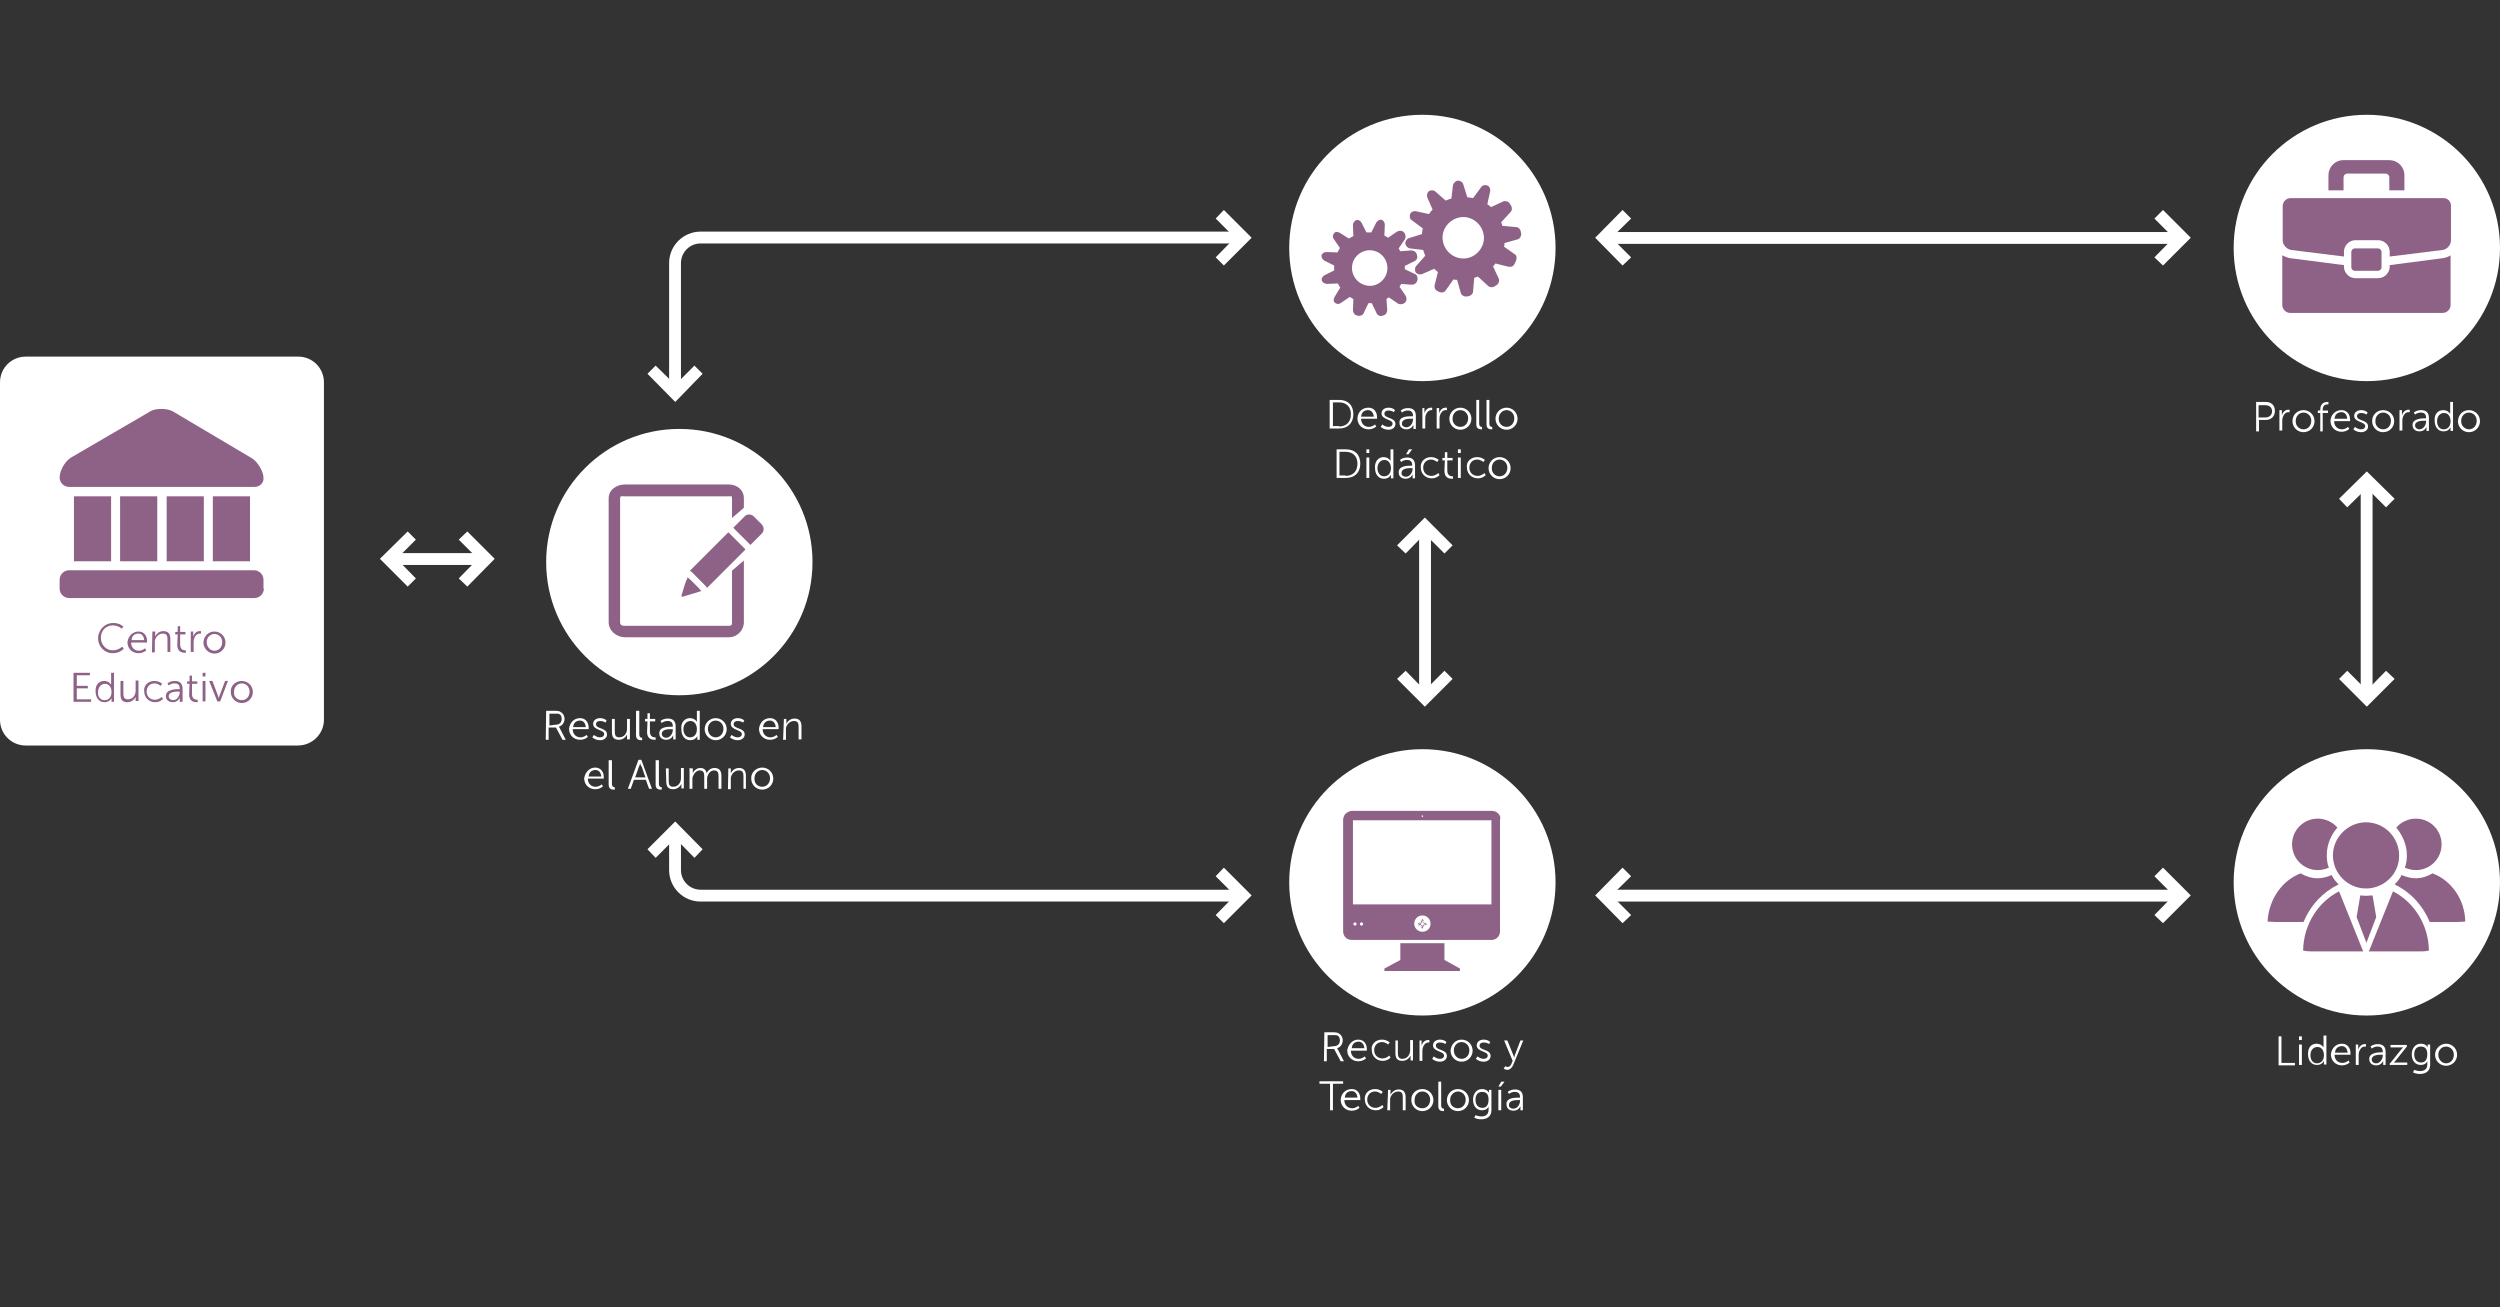 <?xml version="1.0" encoding="utf-8"?>
<!-- Generator: Adobe Illustrator 18.1.0, SVG Export Plug-In . SVG Version: 6.00 Build 0)  -->
<svg version="1.1" id="Layer_1" xmlns="http://www.w3.org/2000/svg" xmlns:xlink="http://www.w3.org/1999/xlink" x="0px" y="0px"
	 viewBox="0 245 612 320" enable-background="new 0 245 612 320" xml:space="preserve">
<rect x="0" y="245" width="612" height="320" fill="#333333" stroke="none"/>
<g id="Layer_1_1_">
	<path fill="#FFFFFF" d="M72.9,427.5H6.3c-3.5,0-6.3-2.8-6.3-6.3v-82.6c0-3.5,2.8-6.3,6.3-6.3H73c3.5,0,6.3,2.8,6.3,6.3v82.6
		C79.3,424.6,76.5,427.5,72.9,427.5z"/>
	<circle fill="#FFFFFF" cx="166.3" cy="382.6" r="32.6"/>
	<g>
		<circle fill="#FFFFFF" cx="348.2" cy="461" r="32.6"/>
		<g>
			<polygon fill="#8E6187" points="353.6,480 353.6,475.9 342.8,475.9 342.8,480 338.9,482.1 338.9,482.1 338.9,482.7 357.4,482.7 
				357.4,482.1 357.4,482.1 			"/>
			<path fill="#8E6187" d="M366.9,444.3c-0.4-0.5-1-0.8-1.7-0.8h-34.2c-0.6,0-1.2,0.3-1.7,0.8c-0.3,0.4-0.5,0.9-0.5,1.4v21v6.3
				c0,1.2,0.9,2.1,2.1,2.1h34.2c1.2,0,2.1-0.9,2.1-2.1v-6.3v-21C367.4,445.1,367.2,444.7,366.9,444.3z M348.2,444.6
				c0.1,0,0.2,0.1,0.2,0.2c0,0.1-0.1,0.2-0.2,0.2c-0.1,0-0.2-0.1-0.2-0.2C348,444.7,348.1,444.6,348.2,444.6z M331.7,471.6
				c-0.2,0-0.4-0.2-0.4-0.4s0.2-0.4,0.4-0.4c0.2,0,0.4,0.2,0.4,0.4S331.9,471.6,331.7,471.6z M333.3,471.6c-0.2,0-0.4-0.2-0.4-0.4
				s0.2-0.4,0.4-0.4s0.4,0.2,0.4,0.4S333.5,471.6,333.3,471.6z M348.2,473.1c-1.1,0-2-0.9-2-2c0-1.1,0.9-2,2-2c1.1,0,2,0.9,2,2
				C350.2,472.3,349.3,473.1,348.2,473.1z M365.1,466.4h-33.9v-20.6h33.9V466.4z"/>
			<g>
				<path fill="#8E6187" d="M349,471.3c-0.1,0.1-0.2,0.2-0.4,0.4c0,0,0.2-0.1,0.5-0.3c0.1-0.1,0.1-0.1,0.3-0.2
					c-0.7-0.2-1.4-0.6-1.9-1.1C347.6,470,348.1,470.8,349,471.3z"/>
				<path fill="#8E6187" d="M348.3,470.3c0.1,0.1,0.2,0.2,0.4,0.4c0,0-0.1-0.2-0.3-0.5c-0.1-0.1-0.1-0.1-0.2-0.3
					c-0.2,0.7-0.6,1.4-1.1,1.9C347.1,471.8,347.9,471.3,348.3,470.3z"/>
				<path fill="#8E6187" d="M347.4,471.1c0.1-0.1,0.2-0.2,0.4-0.4c0,0-0.2,0.1-0.5,0.3c-0.1,0.1-0.1,0.1-0.3,0.2
					c0.7,0.2,1.4,0.6,1.9,1.1C348.8,472.3,348.3,471.5,347.4,471.1z"/>
				<path fill="#8E6187" d="M348.1,472c-0.1-0.1-0.2-0.2-0.4-0.4c0,0,0.1,0.2,0.3,0.5c0.1,0.1,0.1,0.1,0.2,0.3
					c0.2-0.7,0.6-1.4,1.1-1.9C349.3,470.6,348.5,471.1,348.1,472z"/>
			</g>
		</g>
	</g>
	<g>
		<circle fill="#FFFFFF" cx="348.2" cy="305.7" r="32.6"/>
		<g>
			<path fill="#8E6187" d="M370.9,307.3l-2.7-1.9c0.1-0.3,0.1-0.6,0.1-0.9l3.2-0.9c0.5-0.1,0.9-0.7,0.9-1.3l-0.1-0.6
				c-0.1-0.6-0.6-1.1-1.1-1.1l-3.4-0.3c-0.1-0.3-0.2-0.6-0.3-0.9l2.3-2.5c0.4-0.4,0.4-1.1,0.1-1.6l-0.4-0.6c-0.3-0.4-1-0.6-1.5-0.4
				l-3,1.4c-0.3-0.3-0.6-0.5-0.9-0.7l0.7-3.2c0.1-0.6-0.2-1.2-0.7-1.4c-0.5-0.2-1.2-0.1-1.5,0.4l-2,2.7c-0.5-0.1-0.9-0.2-1.4-0.2
				l-1-3.2c-0.1-0.5-0.8-0.9-1.3-0.9c-0.6,0.1-1.1,0.6-1.2,1.1l-0.4,3.3c-0.4,0.1-0.9,0.3-1.4,0.5l-2.5-2.2
				c-0.4-0.4-1.2-0.4-1.6-0.1c-0.4,0.3-0.6,1-0.4,1.5l1.3,3c-0.4,0.4-0.6,0.7-0.9,1.1l-3.2-0.7c-0.6-0.1-1.2,0.2-1.4,0.7
				c-0.2,0.5-0.1,1.2,0.4,1.5l2.7,2c-0.1,0.5-0.2,0.9-0.2,1.4l-3.2,1c-0.5,0.1-0.9,0.8-0.9,1.3c0.1,0.6,0.6,1.1,1.1,1.2l3.3,0.4
				c0.1,0.4,0.3,0.9,0.5,1.4l-2.2,2.5c-0.4,0.4-0.4,1.2-0.1,1.6c0.3,0.4,1,0.6,1.5,0.4l3-1.3c0.3,0.3,0.6,0.5,0.9,0.8l-0.8,3.2
				c-0.1,0.6,0.1,1.2,0.6,1.4l0.6,0.3c0.5,0.2,1.2,0.1,1.5-0.4l1.9-2.7c0.3,0.1,0.6,0.1,0.9,0.1l0.9,3.2c0.1,0.5,0.7,0.9,1.3,0.9
				l0.6-0.1c0.6-0.1,1.1-0.6,1.1-1.1l0.3-3.4c0.3-0.1,0.6-0.2,0.9-0.3l2.5,2.3c0.4,0.4,1.1,0.4,1.6,0.1l0.6-0.4
				c0.4-0.3,0.6-1,0.4-1.5l-1.4-3c0.2-0.2,0.4-0.5,0.6-0.7l3.2,0.8c0.6,0.1,1.2-0.1,1.4-0.6l0.3-0.6
				C371.4,308.3,371.3,307.6,370.9,307.3z M356.1,307.8c-2.5-1.2-3.7-4.2-2.5-6.7c1.2-2.5,4.2-3.7,6.7-2.5c2.5,1.2,3.7,4.2,2.5,6.7
				C361.6,307.9,358.6,309,356.1,307.8z"/>
			<path fill="#8E6187" d="M345.6,314.7c0.6,0,1.2-0.4,1.3-0.9l0.1-0.3c0.1-0.6-0.1-1.2-0.6-1.4l-2.5-1.2c0-0.3,0-0.5,0-0.8l2.4-1.2
				c0.5-0.2,0.8-0.9,0.6-1.4l-0.1-0.3c-0.1-0.5-0.7-0.9-1.3-0.9l-2.7,0.2c-0.1-0.2-0.3-0.4-0.4-0.7l1.5-2.2c0.3-0.4,0.2-1.2-0.1-1.6
				l-0.2-0.2c-0.4-0.4-1.1-0.4-1.6-0.1l-2.2,1.5c-0.3-0.2-0.6-0.4-0.9-0.5l0.1-2.7c0-0.6-0.4-1.1-0.8-1.2c-0.4-0.1-1,0.2-1.3,0.7
				l-1.2,2.4c-0.4,0-0.8,0-1.2,0l-1.2-2.4c-0.3-0.5-0.9-0.8-1.3-0.6c-0.4,0.1-0.8,0.7-0.8,1.2l0.1,2.7c-0.4,0.2-0.7,0.4-1.1,0.6
				l-2.2-1.4c-0.5-0.3-1.2-0.3-1.4,0.1c-0.4,0.4-0.4,1-0.1,1.4l1.5,2.2c-0.2,0.4-0.4,0.7-0.6,1.1l-2.7-0.1c-0.6,0-1.1,0.4-1.2,0.8
				c-0.1,0.4,0.2,1,0.7,1.3l2.4,1.2c0,0.4,0,0.8,0,1.2l-2.4,1.2c-0.5,0.3-0.8,0.9-0.6,1.3c0.1,0.4,0.7,0.8,1.2,0.8l2.7-0.1
				c0.2,0.4,0.4,0.7,0.6,1l-1.4,2.3c-0.3,0.5-0.3,1.2,0.1,1.4c0.4,0.4,1,0.4,1.4,0.1l2.2-1.5c0.3,0.1,0.6,0.4,0.9,0.5l-0.1,2.7
				c0,0.6,0.4,1.2,0.9,1.3l0.3,0.1c0.5,0.1,1.2-0.1,1.4-0.6l1.2-2.5c0.3,0,0.5,0,0.8,0l1.2,2.5c0.2,0.5,0.9,0.8,1.4,0.6l0.3-0.1
				c0.5-0.1,0.9-0.7,0.9-1.3l-0.2-2.7c0.2-0.1,0.4-0.3,0.6-0.4l2.2,1.5c0.4,0.3,1.2,0.2,1.6-0.1l0.2-0.2c0.4-0.4,0.4-1.1,0.1-1.6
				l-1.5-2.2c0.1-0.2,0.3-0.4,0.4-0.7L345.6,314.7z M334.2,314.8c-2.3-0.6-3.7-3-3.1-5.3c0.6-2.3,3-3.7,5.3-3.1
				c2.3,0.6,3.7,3,3.1,5.3C338.9,314,336.5,315.5,334.2,314.8z"/>
		</g>
	</g>
	<g>
		<circle fill="#FFFFFF" cx="579.4" cy="305.7" r="32.6"/>
		<g>
			<path fill="#8E6187" d="M576.5,311.3h5.6c0.5,0,0.9-0.4,0.9-0.9v-3.7c0-0.5-0.4-0.9-0.9-0.9h-5.6c-0.5,0-0.9,0.4-0.9,0.9v3.7
				C575.6,310.9,576,311.3,576.5,311.3z"/>
			<g>
				<path fill="#8E6187" d="M585,309.9v0.4c0,1.5-1.3,2.8-2.8,2.8h-5.6c-1.5,0-2.8-1.3-2.8-2.8v-0.4l-13.2-1.7
					c-0.6-0.1-1.3-0.4-1.9-0.7v12.2c0,1,0.9,1.9,1.9,1.9H598c1,0,1.9-0.9,1.9-1.9v-12.2c-0.6,0.4-1.2,0.6-1.9,0.7L585,309.9z"/>
				<path fill="#8E6187" d="M598.2,293.5h-37.5c-1,0-1.9,0.9-1.9,1.9v8.4c0,1.2,1,2.2,2.1,2.4l12.9,1.6v-1.2c0-1.5,1.3-2.8,2.8-2.8
					h5.6c1.5,0,2.8,1.3,2.8,2.8v1.2l12.9-1.6c1.1-0.1,2.1-1.2,2.1-2.4v-8.4C600,294.3,599.2,293.5,598.2,293.5z"/>
			</g>
			<path fill="#8E6187" d="M573.7,291.6v-3.2c0-0.5,0.4-0.9,0.9-0.9h9.4c0.5,0,0.9,0.4,0.9,0.9v3.2h3.7v-3.7c0-2.1-1.7-3.7-3.7-3.7
				h-11.2c-2.1,0-3.7,1.7-3.7,3.7v3.7H573.7z"/>
		</g>
	</g>
	<g>
		<circle fill="#FFFFFF" cx="579.4" cy="461" r="32.6"/>
		<g>
			<g>
				<path fill="#8E6187" d="M579.2,462.5c-4.5,0-8.1-3.7-8.1-8.1s3.7-8.1,8.1-8.1c4.5,0,8.1,3.7,8.1,8.1
					C587.4,458.8,583.7,462.5,579.2,462.5L579.2,462.5z"/>
				<g>
					<path fill="#8E6187" d="M563.8,477.7c0.4,0.1,1.1,0.2,1.9,0.2h12.8l-5.9-14.7C567.5,465.8,563.9,471.3,563.8,477.7z"/>
					<path fill="#8E6187" d="M594.6,477.7c-0.1-6.4-3.7-11.9-8.8-14.5l-5.9,14.7h12.8C593.6,477.9,594.2,477.8,594.6,477.7z"/>
				</g>
			</g>
			<g>
				<path fill="#8E6187" d="M589.2,454.3c0,1.1-0.1,2.1-0.5,3.1c0.9,0.4,1.8,0.6,2.7,0.6c3.5,0,6.3-2.8,6.3-6.3
					c0-3.5-2.8-6.3-6.3-6.3c-1.9,0-3.7,0.9-4.8,2.2C588.1,449.4,589.2,451.8,589.2,454.3z"/>
				<path fill="#8E6187" d="M595.5,458.8c-1.2,0.7-2.6,1.2-4.1,1.2c-1.2,0-2.4-0.3-3.5-0.8c-0.4,0.9-1,1.6-1.7,2.3
					c3.9,1.9,6.9,5.1,8.6,9.2h6.8c0.8,0,1.4-0.1,1.9-0.1C603.4,465.1,600,460.5,595.5,458.8z"/>
			</g>
			<g>
				<path fill="#8E6187" d="M569.6,454.3c0,1.1,0.1,2.1,0.5,3.1c-0.9,0.4-1.8,0.6-2.7,0.6c-3.5,0-6.3-2.8-6.3-6.3
					c0-3.5,2.8-6.3,6.3-6.3c1.9,0,3.7,0.9,4.8,2.2C570.6,449.4,569.6,451.8,569.6,454.3z"/>
				<path fill="#8E6187" d="M563.2,458.8c1.2,0.7,2.6,1.2,4.1,1.2c1.2,0,2.4-0.3,3.5-0.8c0.4,0.9,1,1.6,1.7,2.3
					c-3.9,1.9-6.9,5.1-8.6,9.2H557c-0.8,0-1.4-0.1-1.9-0.1C555.4,465.1,558.7,460.5,563.2,458.8z"/>
			</g>
			<path fill="#8E6187" d="M579.2,464.3c-0.5,0-1-0.1-1.4-0.1l-0.9,5.3l2.4,6.3l2.4-6.3l-0.9-5.3
				C580.1,464.2,579.7,464.3,579.2,464.3z"/>
		</g>
	</g>
	<path fill="#FFFFFF" d="M303.6,465.7H171.5c-4.3,0-7.7-3.5-7.7-7.7v-9.7h2.9v9.7c0,2.7,2.2,4.8,4.8,4.8h132.1V465.7z"/>
	<rect x="392.5" y="462.8" fill="#FFFFFF" width="141.8" height="2.9"/>
	<rect x="577.9" y="362.4" fill="#FFFFFF" width="2.9" height="52.8"/>
	<rect x="392.5" y="301.8" fill="#FFFFFF" width="141.8" height="2.9"/>
	<path fill="#FFFFFF" d="M166.7,340.5h-2.9v-31.1c0-4.3,3.5-7.7,7.7-7.7h132.1v2.9H171.5c-2.7,0-4.8,2.2-4.8,4.8V340.5z"/>
	<polygon fill="#FFFFFF" points="397.2,310 390.5,303.2 397.2,296.4 399.3,298.5 394.5,303.2 399.3,308 	"/>
	<polygon fill="#FFFFFF" points="299.6,310 297.6,308 302.3,303.2 297.6,298.5 299.6,296.4 306.4,303.2 	"/>
	<polygon fill="#FFFFFF" points="397.2,471 390.5,464.2 397.2,457.4 399.3,459.5 394.5,464.2 399.3,469 	"/>
	<polygon fill="#FFFFFF" points="299.6,471 297.6,469 302.3,464.2 297.6,459.5 299.6,457.4 306.4,464.2 	"/>
	<polygon fill="#FFFFFF" points="529.5,310 527.4,308 532.1,303.2 527.4,298.5 529.5,296.4 536.3,303.2 	"/>
	<polygon fill="#FFFFFF" points="584.1,369.2 579.4,364.5 574.6,369.2 572.6,367.1 579.4,360.4 586.2,367.1 	"/>
	<polygon fill="#FFFFFF" points="579.4,418 572.6,411.2 574.6,409.2 579.4,414 584.1,409.2 586.2,411.2 	"/>
	<rect x="347.4" y="373.7" fill="#FFFFFF" width="2.9" height="41.6"/>
	<polygon fill="#FFFFFF" points="353.6,380.5 348.8,375.7 344.1,380.5 342,378.5 348.8,371.7 355.6,378.5 	"/>
	<polygon fill="#FFFFFF" points="170,455 165.3,450.2 160.5,455 158.5,452.9 165.3,446.1 172,452.9 	"/>
	<polygon fill="#FFFFFF" points="348.8,418 342,411.2 344.1,409.2 348.8,414 353.6,409.2 355.6,411.2 	"/>
	<polygon fill="#FFFFFF" points="165.3,343.4 158.5,336.5 160.5,334.5 165.3,339.2 170,334.5 172,336.5 	"/>
	<g>
		<rect x="95.8" y="380.4" fill="#FFFFFF" width="23.3" height="2.9"/>
		<polygon fill="#FFFFFF" points="114.4,388.6 112.3,386.6 117,381.8 112.3,377.1 114.4,375.1 121.1,381.8 		"/>
		<polygon fill="#FFFFFF" points="99.8,388.6 93,381.8 99.8,375.1 101.8,377.1 97.1,381.8 101.8,386.6 		"/>
	</g>
	<g>
		<path fill="#8E6187" d="M64.6,389.1c0,1.2-1,2.3-2.3,2.3H16.9c-1.2,0-2.3-1-2.3-2.3v-2.2c0-1.2,1-2.3,2.3-2.3h45.3
			c1.2,0,2.3,1,2.3,2.3V389.1z"/>
		<rect x="18.1" y="366.5" fill="#8E6187" width="9.1" height="15.9"/>
		<rect x="29.4" y="366.5" fill="#8E6187" width="9.1" height="15.9"/>
		<rect x="40.8" y="366.5" fill="#8E6187" width="9.1" height="15.9"/>
		<rect x="52.1" y="366.5" fill="#8E6187" width="9.1" height="15.9"/>
		<path fill="#8E6187" d="M62.3,364.2H16.9c-1.2,0-2.3-1-2.3-2.3c0-1.7,1.3-4,2.8-4.9l19.4-11.3c0.6-0.4,1.7-0.6,2.7-0.6
			s2.1,0.2,2.8,0.6l19.4,11.5c1.4,0.9,2.8,3.2,2.8,4.8C64.6,363.2,63.6,364.2,62.3,364.2z"/>
	</g>
	<polygon fill="#FFFFFF" points="529.5,471 527.4,469 532.1,464.2 527.4,459.5 529.5,457.4 536.3,464.2 	"/>
	<g>
		<path fill="#8E6187" d="M186.4,373.3l-1.9-1.9c-0.6-0.6-1.7-0.6-2.2,0l-0.9,0.9l-1.9,1.9l2.1,2.1l2.1,2.1l1.9-1.9l0.9-0.9
			C187.1,375,187.1,374,186.4,373.3z"/>
		<path fill="#8E6187" d="M180.4,377.4c-0.8-0.8-1.6-1.6-2.1-2.1l-7.1,7.1l-2.3,2.3c0.4,0.3,0.8,0.6,1.2,1.1l1.9,1.9
			c0.4,0.4,0.8,0.8,1.1,1.2l2.3-2.3l7.1-7.1C182,379,181.2,378.2,180.4,377.4z"/>
		<path fill="#8E6187" d="M168,387c-0.1,0.3-0.1,0.6-0.3,0.9l-0.9,3c0.1,0.1,0.1,0.1,0.1,0.1l0.1,0.1l3-0.9c0.3-0.1,0.6-0.1,0.9-0.3
			c0.1,0,0.1,0,0.1,0c0.2-0.1,0.4-0.1,0.6-0.2h0.1c-0.2-0.2-0.4-0.5-0.7-0.8l-1.9-1.9c-0.3-0.3-0.6-0.5-0.8-0.7v0.1
			c-0.1,0.2-0.1,0.4-0.2,0.7C168,386.9,168,387,168,387z"/>
		<path fill="#8E6187" d="M179.2,397.3c0,0.7-0.1,0.9-0.9,0.9h-25.4c-0.7,0-1.1-0.2-1.1-0.9v-30.3c0-0.7,0.4-0.5,1.1-0.5h25.4
			c0.7,0,0.9-0.2,0.9,0.5v4.8l2.9-2.5V367c0-2.1-1.7-3.4-3.7-3.4h-25.4c-2.1,0-4,1.3-4,3.4v30.3c0,2.1,1.9,3.7,4,3.7h25.4
			c2.1,0,3.7-1.7,3.7-3.7v-15.1l-2.9,2.5V397.3z"/>
	</g>
</g>
<g id="Layer_2">
</g>
<g id="Layer_3">
	<g>
		<path fill="#8E6187" d="M27.7,397.5c1.7,0,2.5,0.9,2.5,0.9l-0.4,0.5c0,0-0.8-0.8-2.2-0.8c-1.7,0-2.9,1.3-2.9,3
			c0,1.7,1.2,3.1,2.9,3.1c1.4,0,2.3-0.9,2.3-0.9l0.4,0.5c0,0-0.9,1.1-2.7,1.1c-2.1,0-3.6-1.7-3.6-3.7
			C24.1,399.1,25.7,397.5,27.7,397.5z"/>
		<path fill="#8E6187" d="M33.9,399.6c1.4,0,2.1,1.1,2.1,2.3c0,0.1,0,0.4,0,0.4h-3.9c0,1.3,0.9,2,1.9,2c0.9,0,1.5-0.6,1.5-0.6
			l0.3,0.5c0,0-0.7,0.7-1.9,0.7c-1.5,0-2.7-1.1-2.7-2.7C31.4,400.6,32.6,399.6,33.9,399.6z M35.3,401.7c-0.1-1.1-0.7-1.6-1.4-1.6
			c-0.9,0-1.6,0.5-1.7,1.6H35.3z"/>
		<path fill="#8E6187" d="M37.3,399.6H38v0.8c0,0.2,0,0.4,0,0.4l0,0c0.2-0.4,0.8-1.3,2-1.3c1.2,0,1.7,0.7,1.7,1.9v3.2H41v-3
			c0-0.8-0.1-1.5-1.1-1.5c-0.9,0-1.6,0.6-1.9,1.4c-0.1,0.2-0.1,0.4-0.1,0.7v2.5h-0.7L37.3,399.6L37.3,399.6z"/>
		<path fill="#8E6187" d="M43.5,400.3h-0.6v-0.6h0.6v-1.4h0.6v1.4h1.3v0.6h-1.3v2.5c0,1.2,0.8,1.4,1.2,1.4c0.1,0,0.2,0,0.2,0v0.6
			c0,0-0.1,0-0.3,0c-0.6,0-1.8-0.2-1.8-1.9L43.5,400.3L43.5,400.3z"/>
		<path fill="#8E6187" d="M46.7,399.6h0.6v0.9c0,0.2,0,0.4,0,0.4l0,0c0.2-0.8,0.8-1.4,1.6-1.4c0.1,0,0.3,0,0.3,0v0.6
			c0,0-0.1,0-0.3,0c-0.7,0-1.2,0.6-1.4,1.3c-0.1,0.3-0.1,0.6-0.1,1v2.2h-0.7L46.7,399.6L46.7,399.6z"/>
		<path fill="#8E6187" d="M52.5,399.6c1.5,0,2.7,1.2,2.7,2.7c0,1.5-1.2,2.7-2.7,2.7c-1.4,0-2.7-1.2-2.7-2.7
			C49.9,400.6,51.1,399.6,52.5,399.6z M52.5,404.3c1.1,0,1.9-0.9,1.9-2.1c0-1.2-0.9-2-1.9-2c-1.1,0-1.9,0.9-1.9,2
			C50.6,403.4,51.5,404.3,52.5,404.3z"/>
		<path fill="#8E6187" d="M18,409.7h4v0.6h-3.2v2.6h2.7v0.6h-2.7v2.7h3.5v0.6H18V409.7z"/>
		<path fill="#8E6187" d="M25.5,411.7c1.2,0,1.7,0.9,1.7,0.9l0,0c0,0,0-0.1,0-0.4v-2.5h0.7v7.1h-0.6v-0.5c0-0.2,0-0.4,0-0.4l0,0
			c0,0-0.4,1-1.7,1c-1.4,0-2.2-1.1-2.2-2.7C23.3,412.7,24.2,411.7,25.5,411.7z M25.6,416.4c0.9,0,1.7-0.6,1.7-2c0-1-0.5-2-1.6-2
			c-0.9,0-1.7,0.8-1.7,2C23.9,415.6,24.6,416.4,25.6,416.4z"/>
		<path fill="#8E6187" d="M29.5,411.7h0.7v3c0,0.8,0.1,1.5,1.1,1.5c1.2,0,1.9-1,1.9-2.1v-2.5h0.7v5h-0.7V416c0-0.2,0-0.4,0-0.4l0,0
			c-0.2,0.5-0.9,1.3-2,1.3c-1.2,0-1.7-0.6-1.7-1.9L29.5,411.7L29.5,411.7z"/>
		<path fill="#8E6187" d="M37.8,411.7c1.2,0,1.9,0.7,1.9,0.7l-0.4,0.5c0,0-0.6-0.6-1.5-0.6c-1.1,0-1.9,0.8-1.9,2s0.9,2,2,2
			c1,0,1.7-0.7,1.7-0.7l0.3,0.5c0,0-0.7,0.8-1.9,0.8c-1.5,0-2.7-1.1-2.7-2.7C35.1,412.8,36.3,411.7,37.8,411.7z"/>
		<path fill="#8E6187" d="M43.7,413.7H44v-0.1c0-1-0.5-1.3-1.3-1.3c-0.9,0-1.4,0.5-1.4,0.5l-0.3-0.5c0,0,0.6-0.6,1.8-0.6
			c1.2,0,1.9,0.6,1.9,1.9v3.2H44v-0.6c0-0.2,0-0.4,0-0.4l0,0c0,0-0.4,1.1-1.7,1.1c-0.9,0-1.7-0.5-1.7-1.5
			C40.6,413.8,42.8,413.7,43.7,413.7z M42.4,416.4c0.9,0,1.6-1,1.6-1.9v-0.2h-0.3c-0.8,0-2.4,0-2.4,1.2
			C41.3,415.9,41.7,416.4,42.4,416.4z"/>
		<path fill="#8E6187" d="M46.4,412.4h-0.6v-0.6h0.6v-1.4h0.6v1.4h1.3v0.6h-1.3v2.5c0,1.2,0.8,1.4,1.2,1.4c0.1,0,0.2,0,0.2,0v0.6
			c0,0-0.1,0-0.3,0c-0.6,0-1.8-0.2-1.8-1.9L46.4,412.4L46.4,412.4z"/>
		<path fill="#8E6187" d="M49.6,409.7h0.7v0.9h-0.7V409.7z M49.6,411.7h0.7v5h-0.7V411.7z"/>
		<path fill="#8E6187" d="M51.2,411.7H52l1.4,3.7c0.1,0.3,0.1,0.6,0.1,0.6l0,0c0,0,0.1-0.4,0.2-0.6l1.4-3.7h0.7l-1.9,5h-0.7
			L51.2,411.7z"/>
		<path fill="#8E6187" d="M59.2,411.7c1.5,0,2.7,1.2,2.7,2.7c0,1.5-1.2,2.7-2.7,2.7s-2.7-1.2-2.7-2.7
			C56.4,412.8,57.7,411.7,59.2,411.7z M59.2,416.4c1.1,0,1.9-0.9,1.9-2.1c0-1.2-0.9-2-1.9-2c-1.1,0-1.9,0.9-1.9,2
			C57.1,415.5,58.1,416.4,59.2,416.4z"/>
	</g>
	<g>
		<path fill="#FFFFFF" d="M557.8,498.7h0.7v6.5h3.3v0.6h-4V498.7z"/>
		<path fill="#FFFFFF" d="M562.8,498.7h0.7v0.9h-0.7V498.7z M562.8,500.7h0.7v5h-0.7V500.7z"/>
		<path fill="#FFFFFF" d="M567.1,500.5c1.2,0,1.7,0.9,1.7,0.9l0,0c0,0,0-0.1,0-0.4v-2.5h0.7v7.1h-0.6v-0.5c0-0.2,0-0.4,0-0.4l0,0
			c0,0-0.4,1-1.7,1c-1.4,0-2.2-1.1-2.2-2.7S565.8,500.5,567.1,500.5z M567.2,505.3c0.9,0,1.7-0.6,1.7-2c0-1-0.5-2-1.6-2
			c-0.9,0-1.7,0.7-1.7,2C565.6,504.5,566.2,505.3,567.2,505.3z"/>
		<path fill="#FFFFFF" d="M573.3,500.5c1.4,0,2.1,1.1,2.1,2.3c0,0.1,0,0.4,0,0.4h-3.9c0,1.3,0.9,2,1.9,2c0.9,0,1.5-0.6,1.5-0.6
			l0.3,0.5c0,0-0.7,0.7-1.9,0.7c-1.5,0-2.7-1.1-2.7-2.7C570.8,501.5,571.9,500.5,573.3,500.5z M574.7,502.7
			c-0.1-1.1-0.7-1.6-1.4-1.6c-0.9,0-1.6,0.5-1.7,1.6H574.7z"/>
		<path fill="#FFFFFF" d="M576.7,500.7h0.6v0.9c0,0.2,0,0.4,0,0.4l0,0c0.2-0.8,0.8-1.4,1.6-1.4c0.1,0,0.3,0,0.3,0v0.6
			c0,0-0.1,0-0.3,0c-0.7,0-1.2,0.6-1.4,1.3c-0.1,0.3-0.1,0.6-0.1,1v2.2h-0.7L576.7,500.7L576.7,500.7z"/>
		<path fill="#FFFFFF" d="M583,502.6h0.3v-0.1c0-1-0.5-1.3-1.3-1.3c-0.9,0-1.4,0.5-1.4,0.5l-0.3-0.5c0,0,0.6-0.6,1.8-0.6
			c1.2,0,1.9,0.6,1.9,1.9v3.2h-0.6v-0.6c0-0.2,0-0.4,0-0.4l0,0c0,0-0.4,1.1-1.7,1.1c-0.9,0-1.7-0.5-1.7-1.5
			C579.9,502.7,582.1,502.6,583,502.6z M581.7,505.3c0.9,0,1.6-1,1.6-1.9v-0.2H583c-0.8,0-2.4,0-2.4,1.2
			C580.6,504.8,580.9,505.3,581.7,505.3z"/>
		<path fill="#FFFFFF" d="M585.1,505.3l2.8-3.5c0.2-0.2,0.4-0.4,0.4-0.4l0,0c0,0-0.1,0-0.5,0h-2.6v-0.6h4v0.4l-2.8,3.5
			c-0.2,0.2-0.4,0.4-0.4,0.4l0,0c0,0,0.2,0,0.5,0h2.8v0.6h-4.3V505.3z"/>
		<path fill="#FFFFFF" d="M592.4,507.2c1,0,1.8-0.4,1.8-1.6v-0.4c0-0.2,0-0.4,0-0.4l0,0c-0.3,0.6-0.8,0.9-1.6,0.9
			c-1.4,0-2.2-1.1-2.2-2.6s0.9-2.6,2.2-2.6c1.4,0,1.7,0.9,1.7,0.9l0,0c0,0,0-0.1,0-0.1v-0.6h0.6v5c0,1.6-1.2,2.2-2.5,2.2
			c-0.6,0-1.2-0.1-1.7-0.4l0.3-0.6C591,506.9,591.7,507.2,592.4,507.2z M594.2,503.1c0-1.5-0.7-1.9-1.6-1.9c-1,0-1.6,0.7-1.6,1.9
			c0,1.2,0.6,2,1.7,2C593.5,505.1,594.2,504.6,594.2,503.1z"/>
		<path fill="#FFFFFF" d="M598.8,500.5c1.5,0,2.7,1.2,2.7,2.7s-1.2,2.7-2.7,2.7c-1.5,0-2.7-1.2-2.7-2.7S597.4,500.5,598.8,500.5z
			 M598.8,505.3c1.1,0,1.9-0.9,1.9-2.1c0-1.2-0.9-2-1.9-2c-1.1,0-1.9,0.9-1.9,2S597.7,505.3,598.8,505.3z"/>
	</g>
	<g>
		<path fill="#FFFFFF" d="M325.5,342.9h2.3c2.2,0,3.5,1.3,3.5,3.5s-1.4,3.5-3.5,3.5h-2.3V342.9z M327.8,349.4c1.7,0,2.9-1,2.9-3
			c0-1.9-1.2-2.9-2.9-2.9h-1.5v5.8H327.8z"/>
		<path fill="#FFFFFF" d="M335,344.8c1.4,0,2.1,1.1,2.1,2.3c0,0.1,0,0.4,0,0.4h-3.9c0,1.3,0.9,2,1.9,2c0.9,0,1.5-0.6,1.5-0.6
			l0.3,0.5c0,0-0.7,0.7-1.9,0.7c-1.5,0-2.7-1.1-2.7-2.7C332.4,345.8,333.5,344.8,335,344.8z M336.3,347c-0.1-1.1-0.7-1.6-1.4-1.6
			c-0.9,0-1.6,0.5-1.7,1.6H336.3z"/>
		<path fill="#FFFFFF" d="M338.4,348.9c0,0,0.6,0.6,1.5,0.6c0.6,0,1-0.3,1-0.8c0-1.1-2.7-0.9-2.7-2.5c0-0.9,0.8-1.4,1.7-1.4
			c1.1,0,1.6,0.6,1.6,0.6l-0.3,0.5c0,0-0.4-0.4-1.3-0.4c-0.5,0-1,0.2-1,0.8c0,1.2,2.7,0.8,2.7,2.5c0,0.8-0.7,1.4-1.7,1.4
			c-1.2,0-1.9-0.7-1.9-0.7L338.4,348.9z"/>
		<path fill="#FFFFFF" d="M345.6,346.9h0.3v-0.1c0-1-0.5-1.3-1.3-1.3c-0.9,0-1.4,0.5-1.4,0.5l-0.3-0.5c0,0,0.6-0.6,1.8-0.6
			c1.2,0,1.9,0.6,1.9,1.9v3.2h-0.6v-0.6c0-0.2,0-0.4,0-0.4l0,0c0,0-0.4,1.1-1.7,1.1c-0.9,0-1.7-0.5-1.7-1.5
			C342.4,346.9,344.6,346.9,345.6,346.9z M344.3,349.6c0.9,0,1.6-1,1.6-1.9v-0.2h-0.3c-0.8,0-2.4,0-2.4,1.2
			C343.1,349,343.5,349.6,344.3,349.6z"/>
		<path fill="#FFFFFF" d="M348.1,344.9h0.6v0.9c0,0.2,0,0.4,0,0.4l0,0c0.2-0.8,0.8-1.4,1.6-1.4c0.1,0,0.3,0,0.3,0v0.6
			c0,0-0.1,0-0.2,0c-0.7,0-1.2,0.6-1.4,1.3c-0.1,0.3-0.1,0.6-0.1,1v2.2h-0.7V344.9z"/>
		<path fill="#FFFFFF" d="M351.7,344.9h0.6v0.9c0,0.2,0,0.4,0,0.4l0,0c0.2-0.8,0.8-1.4,1.6-1.4c0.1,0,0.3,0,0.3,0v0.6
			c0,0-0.1,0-0.3,0c-0.7,0-1.2,0.6-1.4,1.3c-0.1,0.3-0.1,0.6-0.1,1v2.2h-0.7L351.7,344.9L351.7,344.9z"/>
		<path fill="#FFFFFF" d="M357.5,344.8c1.5,0,2.7,1.2,2.7,2.7s-1.2,2.7-2.7,2.7c-1.5,0-2.7-1.2-2.7-2.7S356,344.8,357.5,344.8z
			 M357.5,349.5c1.1,0,1.9-0.9,1.9-2.1c0-1.2-0.9-2-1.9-2c-1.1,0-1.9,0.9-1.9,2C355.5,348.6,356.4,349.5,357.5,349.5z"/>
		<path fill="#FFFFFF" d="M361.4,342.9h0.7v5.8c0,0.6,0.3,0.8,0.6,0.8c0.1,0,0.1,0,0.1,0v0.6c0,0-0.1,0-0.2,0
			c-0.4,0-1.2-0.1-1.2-1.2L361.4,342.9L361.4,342.9z"/>
		<path fill="#FFFFFF" d="M363.9,342.9h0.7v5.8c0,0.6,0.3,0.8,0.6,0.8c0.1,0,0.1,0,0.1,0v0.6c0,0-0.1,0-0.2,0
			c-0.4,0-1.2-0.1-1.2-1.2L363.9,342.9L363.9,342.9z"/>
		<path fill="#FFFFFF" d="M368.8,344.8c1.5,0,2.7,1.2,2.7,2.7s-1.2,2.7-2.7,2.7c-1.5,0-2.7-1.2-2.7-2.7S367.3,344.8,368.8,344.8z
			 M368.8,349.5c1.1,0,1.9-0.9,1.9-2.1c0-1.2-0.9-2-1.9-2s-1.9,0.9-1.9,2C366.8,348.6,367.7,349.5,368.8,349.5z"/>
		<path fill="#FFFFFF" d="M327.2,355h2.3c2.2,0,3.5,1.3,3.5,3.5s-1.4,3.5-3.5,3.5h-2.3V355z M329.4,361.5c1.7,0,2.9-1,2.9-3
			c0-1.9-1.2-2.9-2.9-2.9h-1.5v5.8H329.4z"/>
		<path fill="#FFFFFF" d="M334.5,355h0.7v0.9h-0.7V355z M334.5,357h0.7v5h-0.7V357z"/>
		<path fill="#FFFFFF" d="M338.7,356.9c1.2,0,1.7,0.9,1.7,0.9l0,0c0,0,0-0.1,0-0.4V355h0.7v7.1h-0.6v-0.5c0-0.2,0-0.4,0-0.4l0,0
			c0,0-0.4,1-1.7,1c-1.4,0-2.2-1.1-2.2-2.7C336.5,358,337.4,356.9,338.7,356.9z M338.8,361.6c0.9,0,1.7-0.6,1.7-2c0-1-0.5-2-1.6-2
			c-0.9,0-1.7,0.8-1.7,2S337.9,361.6,338.8,361.6z"/>
		<path fill="#FFFFFF" d="M345.4,359h0.3v-0.1c0-1-0.5-1.3-1.3-1.3c-0.9,0-1.4,0.5-1.4,0.5l-0.3-0.5c0,0,0.6-0.6,1.8-0.6
			c1.2,0,1.9,0.6,1.9,1.9v3.2h-0.6v-0.6c0-0.2,0-0.4,0-0.4l0,0c0,0-0.4,1.1-1.7,1.1c-0.9,0-1.7-0.5-1.7-1.5
			C342.3,359,344.6,359,345.4,359z M344.2,361.7c0.9,0,1.6-1,1.6-1.9v-0.2h-0.3c-0.8,0-2.4,0-2.4,1.2
			C343,361.2,343.4,361.7,344.2,361.7z M344.9,355h0.8l-0.9,1.2h-0.6L344.9,355z"/>
		<path fill="#FFFFFF" d="M350.3,356.9c1.2,0,1.9,0.7,1.9,0.7l-0.4,0.5c0,0-0.6-0.6-1.5-0.6c-1.1,0-1.9,0.8-1.9,2s0.9,2,2,2
			c1,0,1.7-0.7,1.7-0.7l0.3,0.5c0,0-0.7,0.8-1.9,0.8c-1.5,0-2.7-1.1-2.7-2.7C347.7,358,348.8,356.9,350.3,356.9z"/>
		<path fill="#FFFFFF" d="M353.7,357.7h-0.6v-0.6h0.6v-1.4h0.6v1.4h1.3v0.6h-1.3v2.5c0,1.2,0.8,1.4,1.2,1.4c0.1,0,0.2,0,0.2,0v0.6
			c0,0-0.1,0-0.3,0c-0.6,0-1.8-0.2-1.8-1.9L353.7,357.7L353.7,357.7z"/>
		<path fill="#FFFFFF" d="M356.9,355h0.7v0.9h-0.7V355z M356.9,357h0.7v5h-0.7V357z"/>
		<path fill="#FFFFFF" d="M361.6,356.9c1.2,0,1.9,0.7,1.9,0.7l-0.4,0.5c0,0-0.6-0.6-1.5-0.6c-1.1,0-1.9,0.8-1.9,2s0.9,2,2,2
			c1,0,1.7-0.7,1.7-0.7l0.3,0.5c0,0-0.7,0.8-1.9,0.8c-1.5,0-2.7-1.1-2.7-2.7C358.9,358,360.1,356.9,361.6,356.9z"/>
		<path fill="#FFFFFF" d="M367.1,356.9c1.5,0,2.7,1.2,2.7,2.7s-1.2,2.7-2.7,2.7c-1.5,0-2.7-1.2-2.7-2.7
			C364.4,358.1,365.6,356.9,367.1,356.9z M367.1,361.6c1.1,0,1.9-0.9,1.9-2.1c0-1.2-0.9-2-1.9-2c-1.1,0-1.9,0.9-1.9,2
			C365.1,360.7,366,361.6,367.1,361.6z"/>
	</g>
	<g>
		<path fill="#FFFFFF" d="M552.2,343.4h2.5c1.3,0,2.2,0.8,2.2,2.2c0,1.3-0.9,2.2-2.2,2.2h-1.7v2.8h-0.7V343.4z M554.6,347.2
			c0.9,0,1.6-0.6,1.6-1.5s-0.6-1.5-1.6-1.5h-1.7v3H554.6z"/>
		<path fill="#FFFFFF" d="M558,345.4h0.6v0.9c0,0.2,0,0.4,0,0.4l0,0c0.2-0.8,0.8-1.4,1.6-1.4c0.1,0,0.3,0,0.3,0v0.6c0,0-0.1,0-0.3,0
			c-0.7,0-1.2,0.6-1.4,1.3c-0.1,0.3-0.1,0.6-0.1,1v2.2h-0.7L558,345.4L558,345.4z"/>
		<path fill="#FFFFFF" d="M563.9,345.4c1.5,0,2.7,1.2,2.7,2.7s-1.2,2.7-2.7,2.7c-1.5,0-2.7-1.2-2.7-2.7
			C561.2,346.5,562.4,345.4,563.9,345.4z M563.9,350.1c1.1,0,1.9-0.9,1.9-2.1c0-1.2-0.9-2-1.9-2c-1.1,0-1.9,0.9-1.9,2
			C561.9,349.2,562.8,350.1,563.9,350.1z"/>
		<path fill="#FFFFFF" d="M568,346.1h-0.6v-0.6h0.6v-0.2c0-1.7,1.2-1.9,1.7-1.9c0.2,0,0.3,0,0.3,0v0.6c0,0-0.1,0-0.2,0
			c-0.4,0-1.2,0.1-1.2,1.3v0.2h1.3v0.6h-1.3v4.5H568L568,346.1L568,346.1z"/>
		<path fill="#FFFFFF" d="M573.2,345.4c1.4,0,2.1,1.1,2.1,2.3c0,0.1,0,0.4,0,0.4h-3.9c0,1.3,0.9,2,1.9,2c0.9,0,1.5-0.6,1.5-0.6
			l0.3,0.5c0,0-0.7,0.7-1.9,0.7c-1.5,0-2.7-1.1-2.7-2.7C570.6,346.4,571.8,345.4,573.2,345.4z M574.6,347.5
			c-0.1-1.1-0.7-1.6-1.4-1.6c-0.9,0-1.6,0.5-1.7,1.6H574.6z"/>
		<path fill="#FFFFFF" d="M576.5,349.5c0,0,0.6,0.6,1.5,0.6c0.6,0,1-0.3,1-0.8c0-1.1-2.7-0.9-2.7-2.5c0-0.9,0.8-1.4,1.7-1.4
			c1.1,0,1.6,0.6,1.6,0.6l-0.3,0.5c0,0-0.4-0.4-1.3-0.4c-0.5,0-1,0.2-1,0.8c0,1.2,2.7,0.8,2.7,2.5c0,0.8-0.7,1.4-1.7,1.4
			c-1.2,0-1.9-0.7-1.9-0.7L576.5,349.5z"/>
		<path fill="#FFFFFF" d="M583.4,345.4c1.5,0,2.7,1.2,2.7,2.7s-1.2,2.7-2.7,2.7c-1.5,0-2.7-1.2-2.7-2.7
			C580.7,346.5,581.9,345.4,583.4,345.4z M583.4,350.1c1.1,0,1.9-0.9,1.9-2.1c0-1.2-0.9-2-1.9-2c-1.1,0-1.9,0.9-1.9,2
			C581.4,349.2,582.3,350.1,583.4,350.1z"/>
		<path fill="#FFFFFF" d="M587.4,345.4h0.6v0.9c0,0.2,0,0.4,0,0.4l0,0c0.2-0.8,0.8-1.4,1.6-1.4c0.1,0,0.3,0,0.3,0v0.6
			c0,0-0.1,0-0.3,0c-0.7,0-1.2,0.6-1.4,1.3c-0.1,0.3-0.1,0.6-0.1,1v2.2h-0.7L587.4,345.4L587.4,345.4z"/>
		<path fill="#FFFFFF" d="M593.6,347.4h0.3v-0.1c0-1-0.5-1.3-1.3-1.3c-0.9,0-1.4,0.5-1.4,0.5l-0.3-0.5c0,0,0.6-0.6,1.8-0.6
			c1.2,0,1.9,0.6,1.9,1.9v3.2h-0.6v-0.6c0-0.3,0-0.4,0-0.4l0,0c0,0-0.4,1.1-1.7,1.1c-0.9,0-1.7-0.5-1.7-1.5
			C590.5,347.5,592.8,347.4,593.6,347.4z M592.3,350.1c0.9,0,1.6-1,1.6-1.9V348h-0.3c-0.8,0-2.4,0-2.4,1.2
			C591.2,349.6,591.6,350.1,592.3,350.1z"/>
		<path fill="#FFFFFF" d="M598.1,345.4c1.2,0,1.7,0.9,1.7,0.9l0,0c0,0,0-0.1,0-0.4v-2.5h0.7v7.1h-0.6v-0.5c0-0.2,0-0.4,0-0.4l0,0
			c0,0-0.4,1-1.7,1c-1.4,0-2.2-1.1-2.2-2.7C595.9,346.4,596.8,345.4,598.1,345.4z M598.2,350.1c0.9,0,1.7-0.6,1.7-2c0-1-0.5-2-1.6-2
			c-0.9,0-1.7,0.7-1.7,2C596.6,349.3,597.2,350.1,598.2,350.1z"/>
		<path fill="#FFFFFF" d="M604.4,345.4c1.5,0,2.7,1.2,2.7,2.7s-1.2,2.7-2.7,2.7c-1.5,0-2.7-1.2-2.7-2.7
			C601.8,346.5,602.9,345.4,604.4,345.4z M604.4,350.1c1.1,0,1.9-0.9,1.9-2.1c0-1.2-0.9-2-1.9-2c-1.1,0-1.9,0.9-1.9,2
			C602.4,349.2,603.4,350.1,604.4,350.1z"/>
	</g>
	<g>
		<path fill="#FFFFFF" d="M324.2,497.7h2.1c0.7,0,1.1,0.1,1.3,0.2c0.6,0.3,1.1,0.9,1.1,1.8c0,0.9-0.6,1.7-1.4,1.9l0,0
			c0,0,0.1,0.1,0.2,0.3l1.5,2.9h-0.8l-1.6-3h-1.8v3h-0.7L324.2,497.7L324.2,497.7z M326.6,501.1c0.9,0,1.4-0.6,1.4-1.4
			c0-0.6-0.2-1-0.6-1.2c-0.2-0.1-0.4-0.1-1-0.1h-1.4v2.9L326.6,501.1L326.6,501.1z"/>
		<path fill="#FFFFFF" d="M332.5,499.5c1.4,0,2.1,1.1,2.1,2.3c0,0.1,0,0.4,0,0.4h-3.9c0,1.3,0.9,2,1.9,2c0.9,0,1.5-0.6,1.5-0.6
			l0.3,0.5c0,0-0.7,0.7-1.9,0.7c-1.5,0-2.7-1.1-2.7-2.7C330.1,500.5,331.2,499.5,332.5,499.5z M334,501.6c-0.1-1.1-0.7-1.6-1.4-1.6
			c-0.9,0-1.6,0.5-1.7,1.6H334z"/>
		<path fill="#FFFFFF" d="M338.3,499.5c1.2,0,1.9,0.7,1.9,0.7l-0.4,0.5c0,0-0.6-0.6-1.5-0.6c-1.1,0-1.9,0.8-1.9,2c0,1.2,0.9,2,2,2
			c1,0,1.7-0.7,1.7-0.7l0.3,0.5c0,0-0.7,0.8-1.9,0.8c-1.5,0-2.7-1.1-2.7-2.7C335.6,500.6,336.8,499.5,338.3,499.5z"/>
		<path fill="#FFFFFF" d="M341.5,499.7h0.7v3c0,0.8,0.1,1.5,1.1,1.5c1.2,0,1.9-1,1.9-2.1v-2.5h0.7v5h-0.6v-0.8c0-0.2,0-0.4,0-0.4
			l0,0c-0.2,0.5-0.9,1.3-2,1.3c-1.2,0-1.7-0.6-1.7-1.9V499.7L341.5,499.7z"/>
		<path fill="#FFFFFF" d="M347.4,499.7h0.6v0.9c0,0.2,0,0.4,0,0.4l0,0c0.2-0.8,0.8-1.4,1.6-1.4c0.1,0,0.3,0,0.3,0v0.6
			c0,0-0.1,0-0.2,0c-0.7,0-1.2,0.6-1.4,1.3c-0.1,0.3-0.1,0.6-0.1,1v2.2h-0.7V499.7z"/>
		<path fill="#FFFFFF" d="M351,503.6c0,0,0.6,0.6,1.5,0.6c0.6,0,1-0.3,1-0.8c0-1.1-2.7-0.9-2.7-2.5c0-0.9,0.8-1.4,1.7-1.4
			c1.1,0,1.6,0.6,1.6,0.6l-0.3,0.5c0,0-0.4-0.4-1.3-0.4c-0.5,0-1,0.2-1,0.8c0,1.2,2.7,0.8,2.7,2.5c0,0.8-0.7,1.4-1.7,1.4
			c-1.2,0-1.9-0.7-1.9-0.7L351,503.6z"/>
		<path fill="#FFFFFF" d="M357.8,499.5c1.5,0,2.7,1.2,2.7,2.7s-1.2,2.7-2.7,2.7c-1.5,0-2.7-1.2-2.7-2.7
			C355.2,500.7,356.3,499.5,357.8,499.5z M357.8,504.2c1.1,0,1.9-0.9,1.9-2.1c0-1.2-0.9-2-1.9-2c-1.1,0-1.9,0.9-1.9,2
			C355.9,503.3,356.7,504.2,357.8,504.2z"/>
		<path fill="#FFFFFF" d="M361.7,503.6c0,0,0.6,0.6,1.5,0.6c0.6,0,1-0.3,1-0.8c0-1.1-2.7-0.9-2.7-2.5c0-0.9,0.8-1.4,1.7-1.4
			c1.1,0,1.6,0.6,1.6,0.6l-0.3,0.5c0,0-0.4-0.4-1.3-0.4c-0.5,0-1,0.2-1,0.8c0,1.2,2.7,0.8,2.7,2.5c0,0.8-0.7,1.4-1.7,1.4
			c-1.2,0-1.9-0.7-1.9-0.7L361.7,503.6z"/>
		<path fill="#FFFFFF" d="M368.5,506c0,0,0.3,0.2,0.6,0.2c0.4,0,0.8-0.4,0.9-0.8l0.3-0.7l-2.1-5h0.8l1.5,3.7
			c0.1,0.2,0.2,0.5,0.2,0.5l0,0c0,0,0.1-0.3,0.1-0.5l1.4-3.7h0.7l-2.5,6.1c-0.3,0.6-0.8,1.1-1.4,1.1c-0.5,0-0.9-0.3-0.9-0.3
			L368.5,506z"/>
		<path fill="#FFFFFF" d="M325.5,510.3H323v-0.6h5.8v0.6h-2.5v6.5h-0.7V510.3z"/>
		<path fill="#FFFFFF" d="M330.9,511.6c1.4,0,2.1,1.1,2.1,2.3c0,0.1,0,0.4,0,0.4h-3.9c0,1.3,0.9,2,1.9,2c0.9,0,1.5-0.6,1.5-0.6
			l0.3,0.5c0,0-0.7,0.7-1.9,0.7c-1.5,0-2.7-1.1-2.7-2.7C328.3,512.6,329.5,511.6,330.9,511.6z M332.3,513.7
			c-0.1-1.1-0.7-1.6-1.4-1.6c-0.9,0-1.6,0.5-1.7,1.6H332.3z"/>
		<path fill="#FFFFFF" d="M336.6,511.6c1.2,0,1.9,0.7,1.9,0.7l-0.4,0.5c0,0-0.6-0.6-1.5-0.6c-1.1,0-1.9,0.8-1.9,2s0.9,2,2,2
			c1,0,1.7-0.7,1.7-0.7l0.3,0.5c0,0-0.7,0.8-1.9,0.8c-1.5,0-2.7-1.1-2.7-2.7C334,512.7,335.1,511.6,336.6,511.6z"/>
		<path fill="#FFFFFF" d="M339.8,511.8h0.6v0.8c0,0.2,0,0.4,0,0.4l0,0c0.2-0.4,0.8-1.3,2-1.3s1.7,0.7,1.7,1.9v3.2h-0.7v-3.1
			c0-0.8-0.1-1.5-1.1-1.5c-0.9,0-1.6,0.6-1.9,1.4c-0.1,0.2-0.1,0.4-0.1,0.7v2.5h-0.7L339.8,511.8L339.8,511.8z"/>
		<path fill="#FFFFFF" d="M348.2,511.6c1.5,0,2.7,1.2,2.7,2.7s-1.2,2.7-2.7,2.7c-1.5,0-2.7-1.2-2.7-2.7
			C345.4,512.8,346.6,511.6,348.2,511.6z M348.2,516.3c1.1,0,1.9-0.9,1.9-2.1c0-1.2-0.9-2-1.9-2c-1.1,0-1.9,0.9-1.9,2
			C346.1,515.5,347,516.3,348.2,516.3z"/>
		<path fill="#FFFFFF" d="M352.1,509.8h0.7v5.8c0,0.6,0.3,0.8,0.6,0.8c0.1,0,0.1,0,0.1,0v0.6c0,0-0.1,0-0.2,0
			c-0.4,0-1.2-0.1-1.2-1.2L352.1,509.8L352.1,509.8z"/>
		<path fill="#FFFFFF" d="M356.9,511.6c1.5,0,2.7,1.2,2.7,2.7s-1.2,2.7-2.7,2.7c-1.5,0-2.7-1.2-2.7-2.7S355.4,511.6,356.9,511.6z
			 M356.9,516.3c1.1,0,1.9-0.9,1.9-2.1c0-1.2-0.9-2-1.9-2s-1.9,0.9-1.9,2C354.9,515.5,355.8,516.3,356.9,516.3z"/>
		<path fill="#FFFFFF" d="M362.6,518.3c1,0,1.8-0.4,1.8-1.6v-0.4c0-0.2,0-0.4,0-0.4l0,0c-0.3,0.6-0.8,0.9-1.6,0.9
			c-1.4,0-2.2-1.1-2.2-2.6s0.9-2.6,2.2-2.6s1.7,0.9,1.7,0.9l0,0c0,0,0-0.1,0-0.1v-0.6h0.6v5c0,1.6-1.2,2.2-2.5,2.2
			c-0.6,0-1.2-0.1-1.7-0.4l0.3-0.6C361.3,518,361.9,518.3,362.6,518.3z M364.4,514.2c0-1.5-0.7-1.9-1.6-1.9c-1,0-1.6,0.7-1.6,1.9
			s0.6,2,1.7,2C363.7,516.2,364.4,515.7,364.4,514.2z"/>
		<path fill="#FFFFFF" d="M366.8,511.8h0.7v5h-0.7V511.8z M367.5,509.8h0.8l-0.9,1.2h-0.6L367.5,509.8z"/>
		<path fill="#FFFFFF" d="M371.8,513.7h0.3v-0.1c0-1-0.5-1.3-1.3-1.3c-0.9,0-1.4,0.5-1.4,0.5l-0.3-0.5c0,0,0.6-0.6,1.8-0.6
			c1.2,0,1.9,0.6,1.9,1.9v3.2h-0.6v-0.6c0-0.2,0-0.4,0-0.4l0,0c0,0-0.4,1.1-1.7,1.1c-0.9,0-1.7-0.5-1.7-1.5
			C368.6,513.7,370.9,513.7,371.8,513.7z M370.5,516.4c0.9,0,1.6-1,1.6-1.9v-0.2h-0.3c-0.8,0-2.4,0-2.4,1.2
			C369.3,515.9,369.7,516.4,370.5,516.4z"/>
	</g>
	<g>
		<path fill="#FFFFFF" d="M133.7,419h2.1c0.7,0,1.1,0.1,1.3,0.2c0.6,0.3,1.1,0.9,1.1,1.8c0,0.9-0.6,1.7-1.4,1.9l0,0
			c0,0,0.1,0.1,0.2,0.3l1.5,2.9h-0.8l-1.6-3h-1.8v3h-0.7L133.7,419L133.7,419z M136.1,422.4c0.9,0,1.4-0.6,1.4-1.4
			c0-0.6-0.2-1-0.6-1.2c-0.2-0.1-0.4-0.1-1-0.1h-1.4v2.9L136.1,422.4L136.1,422.4z"/>
		<path fill="#FFFFFF" d="M142,420.8c1.4,0,2.1,1.1,2.1,2.3c0,0.1,0,0.4,0,0.4h-3.9c0,1.3,0.9,2,1.9,2c0.9,0,1.5-0.6,1.5-0.6
			l0.3,0.5c0,0-0.7,0.7-1.9,0.7c-1.5,0-2.7-1.1-2.7-2.7C139.5,421.8,140.6,420.8,142,420.8z M143.4,423c-0.1-1.1-0.7-1.6-1.4-1.6
			c-0.9,0-1.6,0.5-1.7,1.6H143.4z"/>
		<path fill="#FFFFFF" d="M145.4,424.9c0,0,0.6,0.6,1.5,0.6c0.6,0,1-0.3,1-0.8c0-1.1-2.7-0.9-2.7-2.5c0-0.9,0.8-1.4,1.7-1.4
			c1.1,0,1.6,0.6,1.6,0.6l-0.3,0.5c0,0-0.4-0.4-1.3-0.4c-0.5,0-1,0.2-1,0.8c0,1.2,2.7,0.8,2.7,2.5c0,0.8-0.7,1.4-1.7,1.4
			c-1.2,0-1.9-0.7-1.9-0.7L145.4,424.9z"/>
		<path fill="#FFFFFF" d="M149.8,421h0.7v3c0,0.8,0.1,1.5,1.1,1.5c1.2,0,1.9-1,1.9-2.1V421h0.7v5h-0.7v-0.8c0-0.2,0-0.4,0-0.4l0,0
			c-0.2,0.5-0.9,1.3-2,1.3c-1.2,0-1.7-0.6-1.7-1.9L149.8,421L149.8,421z"/>
		<path fill="#FFFFFF" d="M155.8,419h0.7v5.8c0,0.6,0.3,0.8,0.6,0.8c0.1,0,0.1,0,0.1,0v0.6c0,0-0.1,0-0.3,0c-0.4,0-1.2-0.1-1.2-1.2
			V419z"/>
		<path fill="#FFFFFF" d="M158.5,421.6h-0.6V421h0.6v-1.4h0.6v1.4h1.3v0.6h-1.3v2.5c0,1.2,0.8,1.4,1.2,1.4c0.1,0,0.2,0,0.2,0v0.6
			c0,0-0.1,0-0.3,0c-0.6,0-1.8-0.2-1.8-1.9L158.5,421.6L158.5,421.6z"/>
		<path fill="#FFFFFF" d="M164.4,422.9h0.3v-0.1c0-1-0.5-1.3-1.3-1.3c-0.9,0-1.4,0.5-1.4,0.5l-0.3-0.5c0,0,0.6-0.6,1.8-0.6
			c1.2,0,1.9,0.6,1.9,1.9v3.2h-0.6v-0.6c0-0.2,0-0.4,0-0.4l0,0c0,0-0.4,1.1-1.7,1.1c-0.9,0-1.7-0.5-1.7-1.5
			C161.3,422.9,163.5,422.9,164.4,422.9z M163.1,425.6c0.9,0,1.6-1,1.6-1.9v-0.2h-0.3c-0.8,0-2.4,0-2.4,1.2
			C162,425.1,162.4,425.6,163.1,425.6z"/>
		<path fill="#FFFFFF" d="M168.9,420.8c1.2,0,1.7,0.9,1.7,0.9l0,0c0,0,0-0.1,0-0.4V419h0.7v7.1h-0.6v-0.5c0-0.2,0-0.4,0-0.4l0,0
			c0,0-0.4,1-1.7,1c-1.4,0-2.2-1.1-2.2-2.7C166.6,421.9,167.6,420.8,168.9,420.8z M168.9,425.5c0.9,0,1.7-0.6,1.7-2c0-1-0.5-2-1.6-2
			c-0.9,0-1.7,0.8-1.7,2S168,425.5,168.9,425.5z"/>
		<path fill="#FFFFFF" d="M175.2,420.8c1.5,0,2.7,1.2,2.7,2.7s-1.2,2.7-2.7,2.7c-1.4,0-2.7-1.2-2.7-2.7S173.7,420.8,175.2,420.8z
			 M175.2,425.5c1.1,0,1.9-0.9,1.9-2.1c0-1.2-0.9-2-1.9-2c-1.1,0-1.9,0.9-1.9,2C173.3,424.6,174.1,425.5,175.2,425.5z"/>
		<path fill="#FFFFFF" d="M179.1,424.9c0,0,0.6,0.6,1.5,0.6c0.6,0,1-0.3,1-0.8c0-1.1-2.7-0.9-2.7-2.5c0-0.9,0.8-1.4,1.7-1.4
			c1.1,0,1.6,0.6,1.6,0.6l-0.3,0.5c0,0-0.4-0.4-1.3-0.4c-0.5,0-1,0.2-1,0.8c0,1.2,2.7,0.8,2.7,2.5c0,0.8-0.7,1.4-1.7,1.4
			c-1.2,0-1.9-0.7-1.9-0.7L179.1,424.9z"/>
		<path fill="#FFFFFF" d="M188.5,420.8c1.4,0,2.1,1.1,2.1,2.3c0,0.1,0,0.4,0,0.4h-3.9c0,1.3,0.9,2,1.9,2c0.9,0,1.5-0.6,1.5-0.6
			l0.3,0.5c0,0-0.7,0.7-1.9,0.7c-1.5,0-2.7-1.1-2.7-2.7C186,421.8,187.1,420.8,188.5,420.8z M189.9,423c-0.1-1.1-0.7-1.6-1.4-1.6
			c-0.9,0-1.6,0.5-1.7,1.6H189.9z"/>
		<path fill="#FFFFFF" d="M191.9,421h0.6v0.8c0,0.2,0,0.4,0,0.4l0,0c0.2-0.4,0.8-1.3,2-1.3c1.2,0,1.7,0.7,1.7,1.9v3.2h-0.7V423
			c0-0.8-0.1-1.5-1.1-1.5c-0.9,0-1.6,0.6-1.9,1.4c-0.1,0.2-0.1,0.4-0.1,0.7v2.5h-0.7L191.9,421L191.9,421z"/>
		<path fill="#FFFFFF" d="M145.7,432.9c1.4,0,2.1,1.1,2.1,2.3c0,0.1,0,0.4,0,0.4h-3.9c0,1.3,0.9,2,1.9,2c0.9,0,1.5-0.6,1.5-0.6
			l0.3,0.5c0,0-0.7,0.7-1.9,0.7c-1.5,0-2.7-1.1-2.7-2.7C143.3,433.9,144.4,432.9,145.7,432.9z M147.2,435.1
			c-0.1-1.1-0.7-1.6-1.4-1.6c-0.9,0-1.6,0.5-1.7,1.6H147.2z"/>
		<path fill="#FFFFFF" d="M149.1,431.1h0.7v5.8c0,0.6,0.3,0.8,0.6,0.8c0.1,0,0.1,0,0.1,0v0.6c0,0-0.1,0-0.3,0
			c-0.4,0-1.2-0.1-1.2-1.2V431.1z"/>
		<path fill="#FFFFFF" d="M158.1,435.9h-2.9l-0.8,2.2h-0.7l2.6-7.1h0.7l2.6,7.1h-0.7L158.1,435.9z M156.7,431.8c0,0-0.1,0.6-0.3,0.9
			l-0.9,2.6h2.5l-0.9-2.6C156.8,432.4,156.7,431.8,156.7,431.8L156.7,431.8z"/>
		<path fill="#FFFFFF" d="M160.6,431.1h0.7v5.8c0,0.6,0.3,0.8,0.6,0.8c0.1,0,0.1,0,0.1,0v0.6c0,0-0.1,0-0.3,0
			c-0.4,0-1.2-0.1-1.2-1.2V431.1z"/>
		<path fill="#FFFFFF" d="M163,433.1h0.7v3c0,0.8,0.1,1.5,1.1,1.5c1.2,0,1.9-1,1.9-2.1v-2.5h0.7v5h-0.6v-0.7c0-0.2,0-0.4,0-0.4l0,0
			c-0.2,0.5-0.9,1.3-2,1.3c-1.2,0-1.7-0.6-1.7-1.9L163,433.1L163,433.1z"/>
		<path fill="#FFFFFF" d="M169,433.1h0.6v0.8c0,0.2,0,0.4,0,0.4l0,0c0.2-0.7,1.1-1.3,1.8-1.3c0.9,0,1.4,0.4,1.6,1.3l0,0
			c0.3-0.7,1-1.3,1.9-1.3c1.2,0,1.7,0.7,1.7,1.9v3.2h-0.7v-3c0-0.8-0.1-1.5-1.1-1.5c-0.8,0-1.4,0.7-1.6,1.4
			c-0.1,0.2-0.1,0.4-0.1,0.7v2.4h-0.7v-3c0-0.8-0.1-1.5-1.1-1.5c-0.8,0-1.4,0.7-1.7,1.5c-0.1,0.2-0.1,0.4-0.1,0.6v2.4h-0.7v-5.1H169
			z"/>
		<path fill="#FFFFFF" d="M178.3,433.1h0.6v0.8c0,0.2,0,0.4,0,0.4l0,0c0.2-0.4,0.8-1.3,2-1.3c1.2,0,1.7,0.7,1.7,1.9v3.2H182v-3
			c0-0.8-0.1-1.5-1.1-1.5c-0.9,0-1.6,0.6-1.9,1.4c-0.1,0.2-0.1,0.4-0.1,0.7v2.5h-0.7L178.3,433.1L178.3,433.1z"/>
		<path fill="#FFFFFF" d="M186.6,432.9c1.5,0,2.7,1.2,2.7,2.7c0,1.5-1.2,2.7-2.7,2.7s-2.7-1.2-2.7-2.7
			C183.8,434.1,185.1,432.9,186.6,432.9z M186.6,437.6c1.1,0,1.9-0.9,1.9-2.1c0-1.2-0.9-2-1.9-2c-1.1,0-1.9,0.9-1.9,2
			C184.6,436.8,185.5,437.6,186.6,437.6z"/>
	</g>
</g>
</svg>
